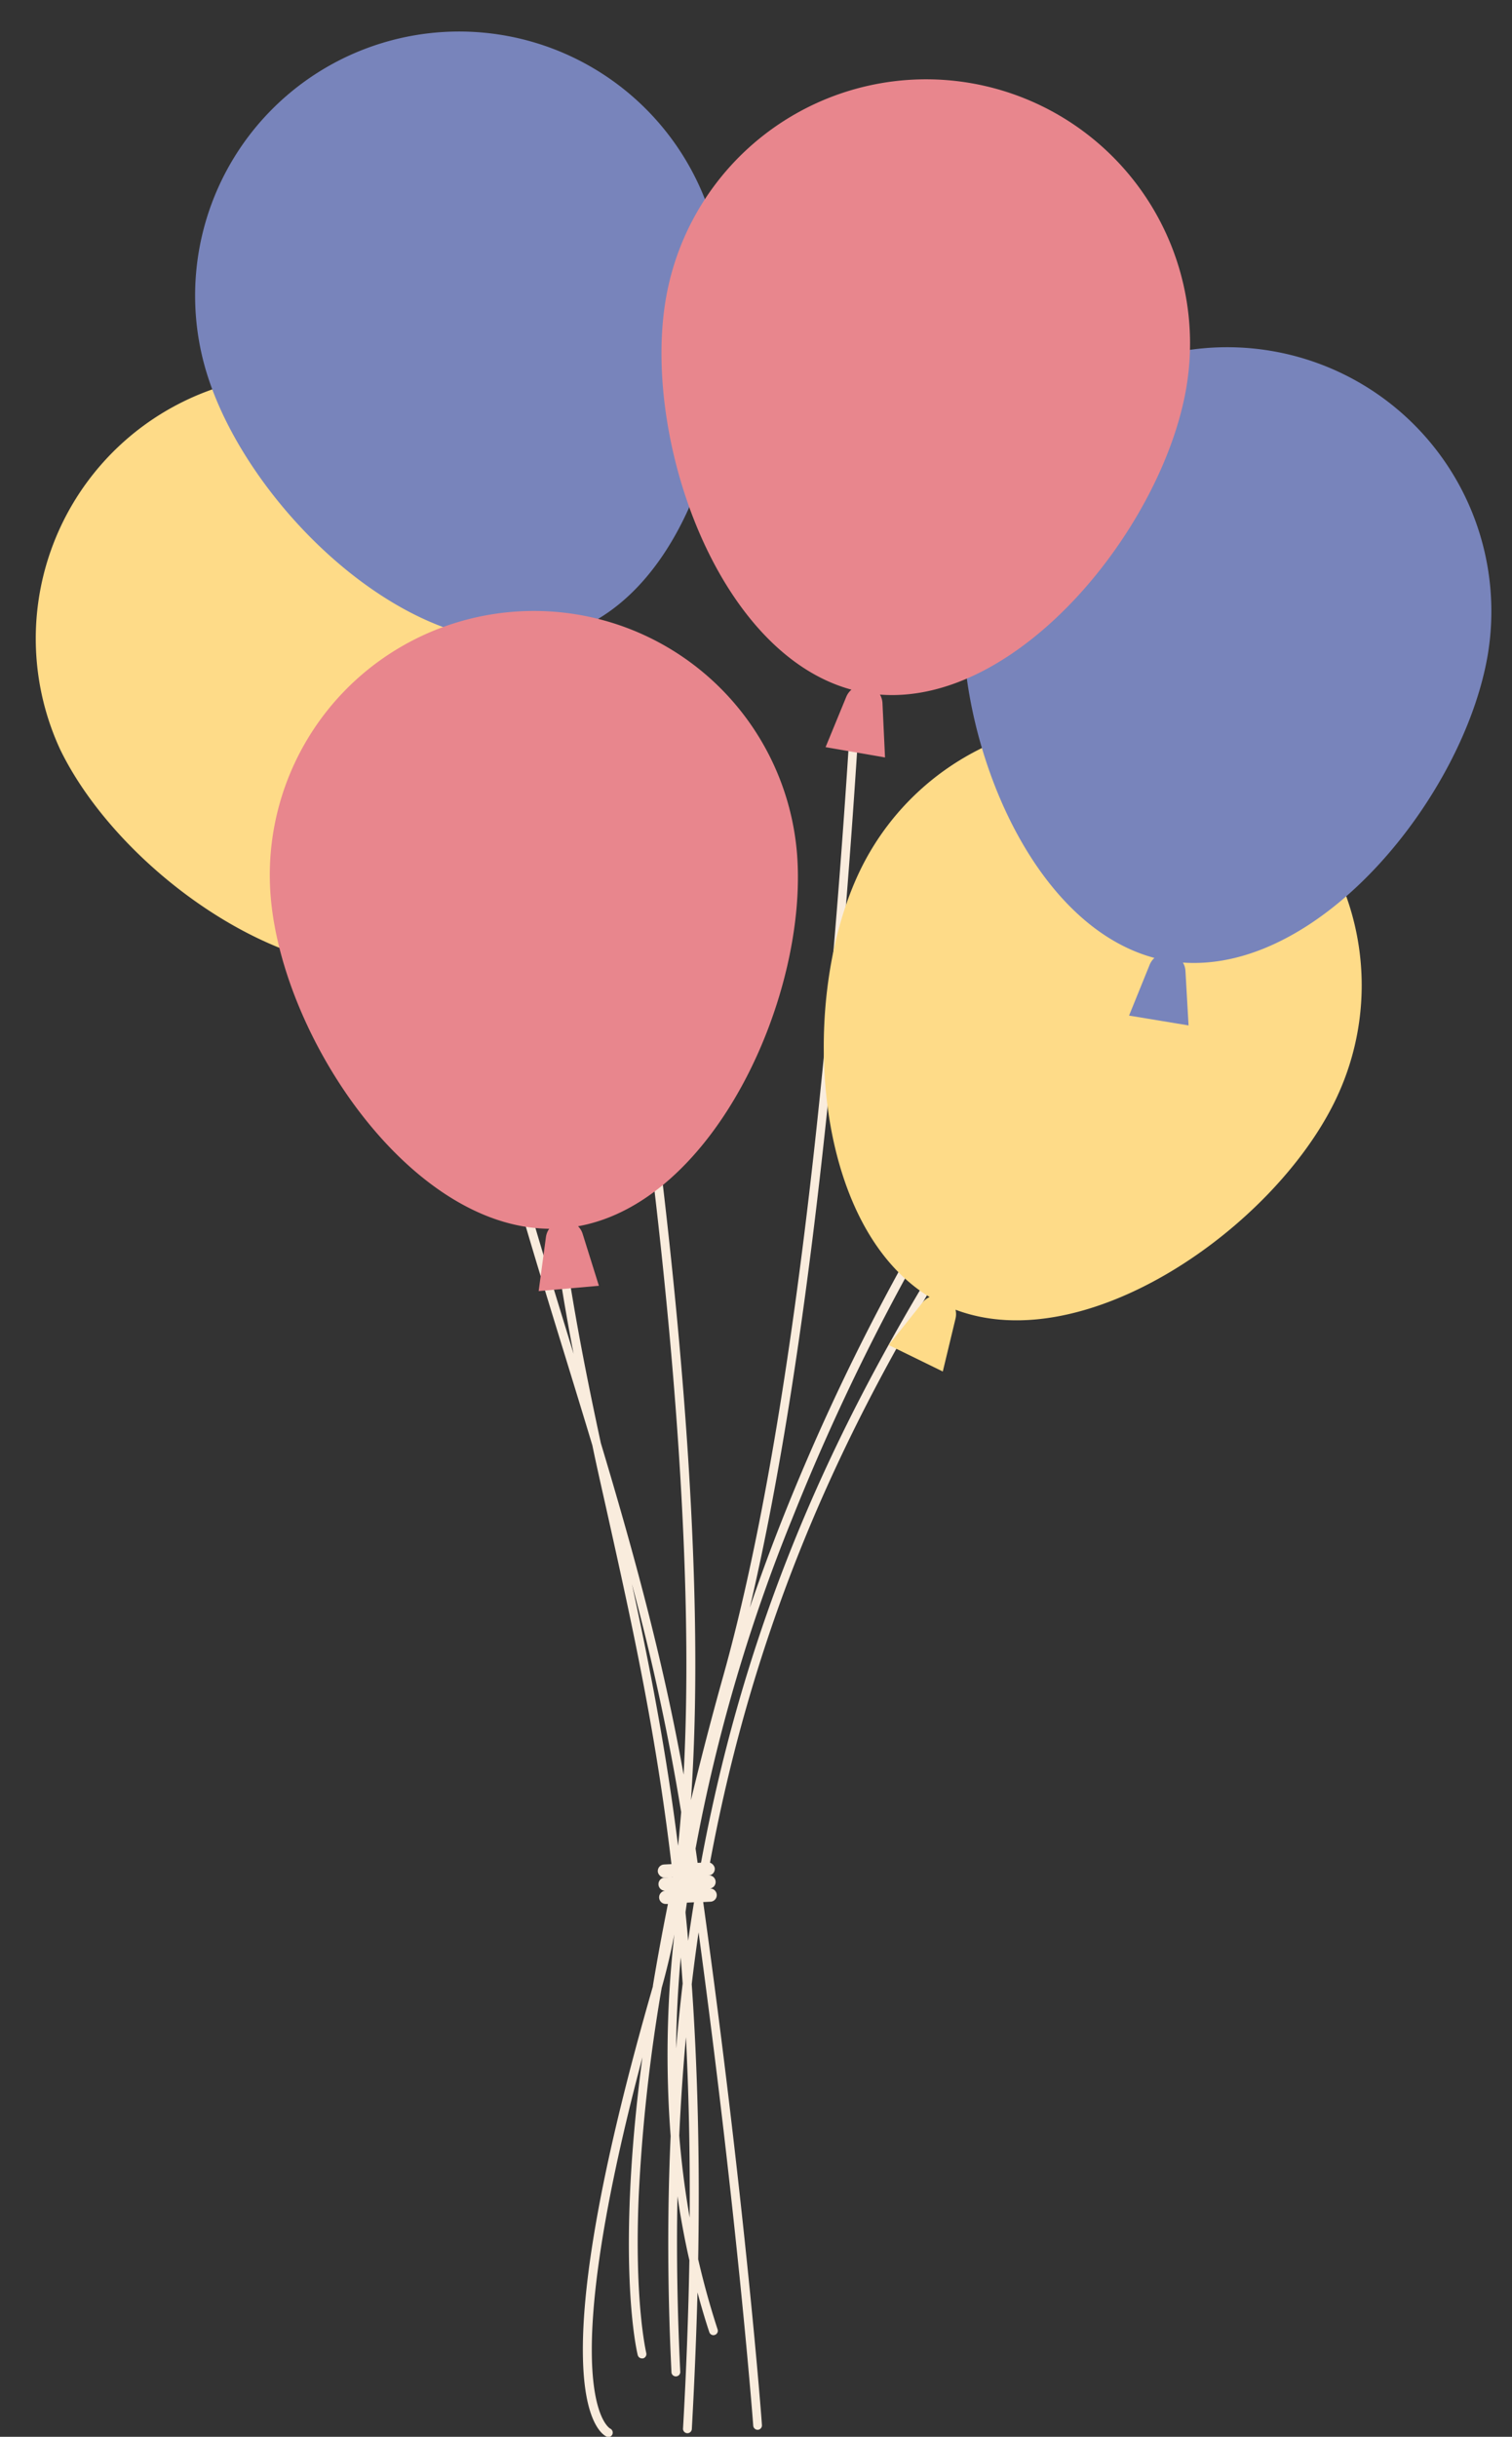 <?xml version="1.0" encoding="UTF-8"?><svg xmlns="http://www.w3.org/2000/svg" xmlns:xlink="http://www.w3.org/1999/xlink" height="495.4" preserveAspectRatio="xMidYMid meet" version="1.0" viewBox="-6.8 -6.4 307.5 495.4" width="307.5" zoomAndPan="magnify"><rect x="-6.8" y="-6.4" width="307.5" height="495.4" fill="#333333" stroke="none"/><g data-name="Layer 2"><g id="change1_1"><path d="M239.77,127.93A.9.9,0,0,0,238,128c1.71,35-15.68,61.9-37.7,96-24.19,37.41-52.56,81.28-64.92,150.42-.24-1.66-.48-3.34-.72-5a347.17,347.17,0,0,1,19.72-67.25,450.56,450.56,0,0,1,42.77-81.67.89.89,0,1,0-1.46-1,451.48,451.48,0,0,0-43,82q-3.81,9.56-7,18.95c23.75-101,26.5-282.45,26.53-284.36a.89.89,0,0,0-.88-.9.9.9,0,0,0-.91.88c0,2-3.05,201.51-30.13,298.22-2.5,8.92-4.67,17.33-6.58,25.28,3.34-47.89-3.31-111.6-10.55-162.13-10.62-74.2-26.8-148.57-36.3-177.6a.9.9,0,0,0-1.13-.57.88.88,0,0,0-.57,1.12c14.67,44.84,52.67,229.27,47.06,334C128,330.75,121.87,308.54,115.4,287c-5.25-24.33-9.81-49-11.4-81.79a.9.9,0,0,0-1.79.08,444.87,444.87,0,0,0,7.65,63.56c-.06-.21-.13-.42-.19-.63-13-42.28-26.48-86-29.09-139.69a.9.9,0,0,0-1.79.08c2.63,53.93,16.12,97.75,29.17,140.13,1.9,6.19,3.82,12.42,5.71,18.7,1,4.84,2.12,9.66,3.2,14.53,4.95,22.25,10,44.88,13.19,73.26l-1.67.08a1.34,1.34,0,0,0,.13,2.68,1.34,1.34,0,0,0,.14,2.68l.38,0c-1.18,5.88-2.19,11.41-3.06,16.63a.57.57,0,0,1,0,.14c-10.18,35.31-14.94,61.34-14.16,77.37.6,12.23,4.38,14,4.8,14.18a1.13,1.13,0,0,0,.36.06.9.9,0,0,0,.77-.55.92.92,0,0,0-.46-1.17c-.12-.06-11.71-6.55,6.56-75.48-1.5,11.37-2.23,20.74-2.54,28.16-.93,22.06,1.49,32,1.59,32.38a.88.88,0,0,0,.91.67l.17,0a.9.9,0,0,0,.65-1.09c0-.1-2.46-10.16-1.53-32a349.26,349.26,0,0,1,4.67-42.24q1.45-5.12,2.58-10.87a216.86,216.86,0,0,0-.76,41c-.68,15-.66,31,.17,48.09a.9.9,0,0,0,1.79-.09q-.91-18.75-.57-35.76c.66,4.43,1.45,8.78,2.42,13-.19,10.69-.6,22.06-1.29,34.23a.89.89,0,0,0,.84.94h.1a.9.9,0,0,0,.85-.84c.54-9.75.92-19,1.15-27.78.73,2.72,1.52,5.42,2.4,8.07a.89.89,0,0,0,.89.62,1,1,0,0,0,.23-.05.88.88,0,0,0,.57-1.12q-2.28-7-3.95-14.26c.37-21.08-.16-39.47-1.31-55.93.42-3.58.89-7.09,1.39-10.54,8,59,11.09,99.86,11.12,100.31a.9.9,0,0,0,.94.83h0a.89.89,0,0,0,.82-1c0-.46-3.28-44.05-11.94-106.29l1.39-.07a1.34,1.34,0,1,0-.13-2.67,1.34,1.34,0,0,0,1.27-1.41,1.33,1.33,0,0,0-1.4-1.27h-.22c12.3-68.94,40.57-112.67,64.68-150C224,190.61,241.5,163.5,239.77,127.93ZM131.73,362c-.19,2.33-.39,4.62-.63,6.86-2.49-19.85-5.86-36.93-9.39-53.23A466.89,466.89,0,0,1,131.73,362Zm-.09,29.54c.14,1.75.27,3.52.4,5.31q-.76,6.45-1.34,13.19Q130.78,401,131.64,391.57Zm1.82,52.88q-1.43-8.15-2.12-16.66.47-10.31,1.36-20C133.27,419.06,133.55,431.21,133.46,444.45Zm-.84-62c0-.25.06-.5.09-.76l.18-1.25,1.45-.07c-.42,2.58-.81,5.18-1.19,7.83C133,386.29,132.81,384.37,132.62,382.48Z" fill="#f9ecdd"/></g><g id="change2_1"><path d="M101.94,98.93A53.69,53.69,0,0,0,5.45,146C18,171.8,56,198.44,82.62,188.43a3.87,3.87,0,0,0,0,1.79L85.2,201l11-5.38L89.32,187a3.87,3.87,0,0,0-1.42-1.1C112.15,171.05,114.52,124.69,101.94,98.93Z" fill="#fedb88"/></g><g id="change2_2"><path d="M240,145.67a53.69,53.69,0,0,0-71.79,24.7c-12.57,25.76-10.2,72.12,14.05,86.92a3.84,3.84,0,0,0-1.42,1.09l-6.9,8.67,11,5.38,2.59-10.77a3.86,3.86,0,0,0,0-1.79c26.59,10,64.59-16.64,77.16-42.4A53.69,53.69,0,0,0,240,145.67Z" fill="#fedb88"/></g><g id="change3_1"><path d="M70.64,2.43A53.69,53.69,0,0,0,35.3,69.64c8.51,27.37,42,59.49,69.82,53.64a3.66,3.66,0,0,0-.28,1.77l.91,11,11.72-3.65-5.5-9.61a3.83,3.83,0,0,0-1.24-1.29c26.22-11,35.62-56.4,27.11-83.77A53.69,53.69,0,0,0,70.64,2.43Z" fill="#7884bb"/></g><g id="change3_2"><path d="M251.66,64.93A53.69,53.69,0,0,0,189.83,109c-4.74,28.27,10.7,72,38.15,79.35a3.78,3.78,0,0,0-1,1.46l-4.16,10.26,12.1,2L234.29,191a3.72,3.72,0,0,0-.52-1.71c28.34,2,57.21-34.29,62-62.56A53.69,53.69,0,0,0,251.66,64.93Z" fill="#7884bb"/></g><g id="change4_1"><path d="M97.26,118a53.68,53.68,0,0,0-49,58c2.41,28.56,28.22,67.14,56.63,67.41a3.89,3.89,0,0,0-.66,1.67l-1.48,11L115,255l-3.31-10.57a3.7,3.7,0,0,0-.93-1.53c28-5.05,46.92-47.41,44.51-76A53.68,53.68,0,0,0,97.26,118Z" fill="#e8868d"/></g><g id="change4_2"><path d="M190.69,10.51a53.7,53.7,0,0,0-62.06,43.75c-4.88,28.24,10.33,72.09,37.74,79.55a3.79,3.79,0,0,0-1.06,1.45L161.1,145.5l12.09,2.09-.52-11.06a3.88,3.88,0,0,0-.51-1.72c28.32,2.19,57.39-34,62.28-62.24A53.7,53.7,0,0,0,190.69,10.51Z" fill="#e8868d"/></g><g id="change1_2"><rect fill="#f9ecdd" height="2.68" rx="1.34" transform="rotate(-2.79 132.852 374.059)" width="11.61" x="126.98" y="372.43"/></g></g></svg>